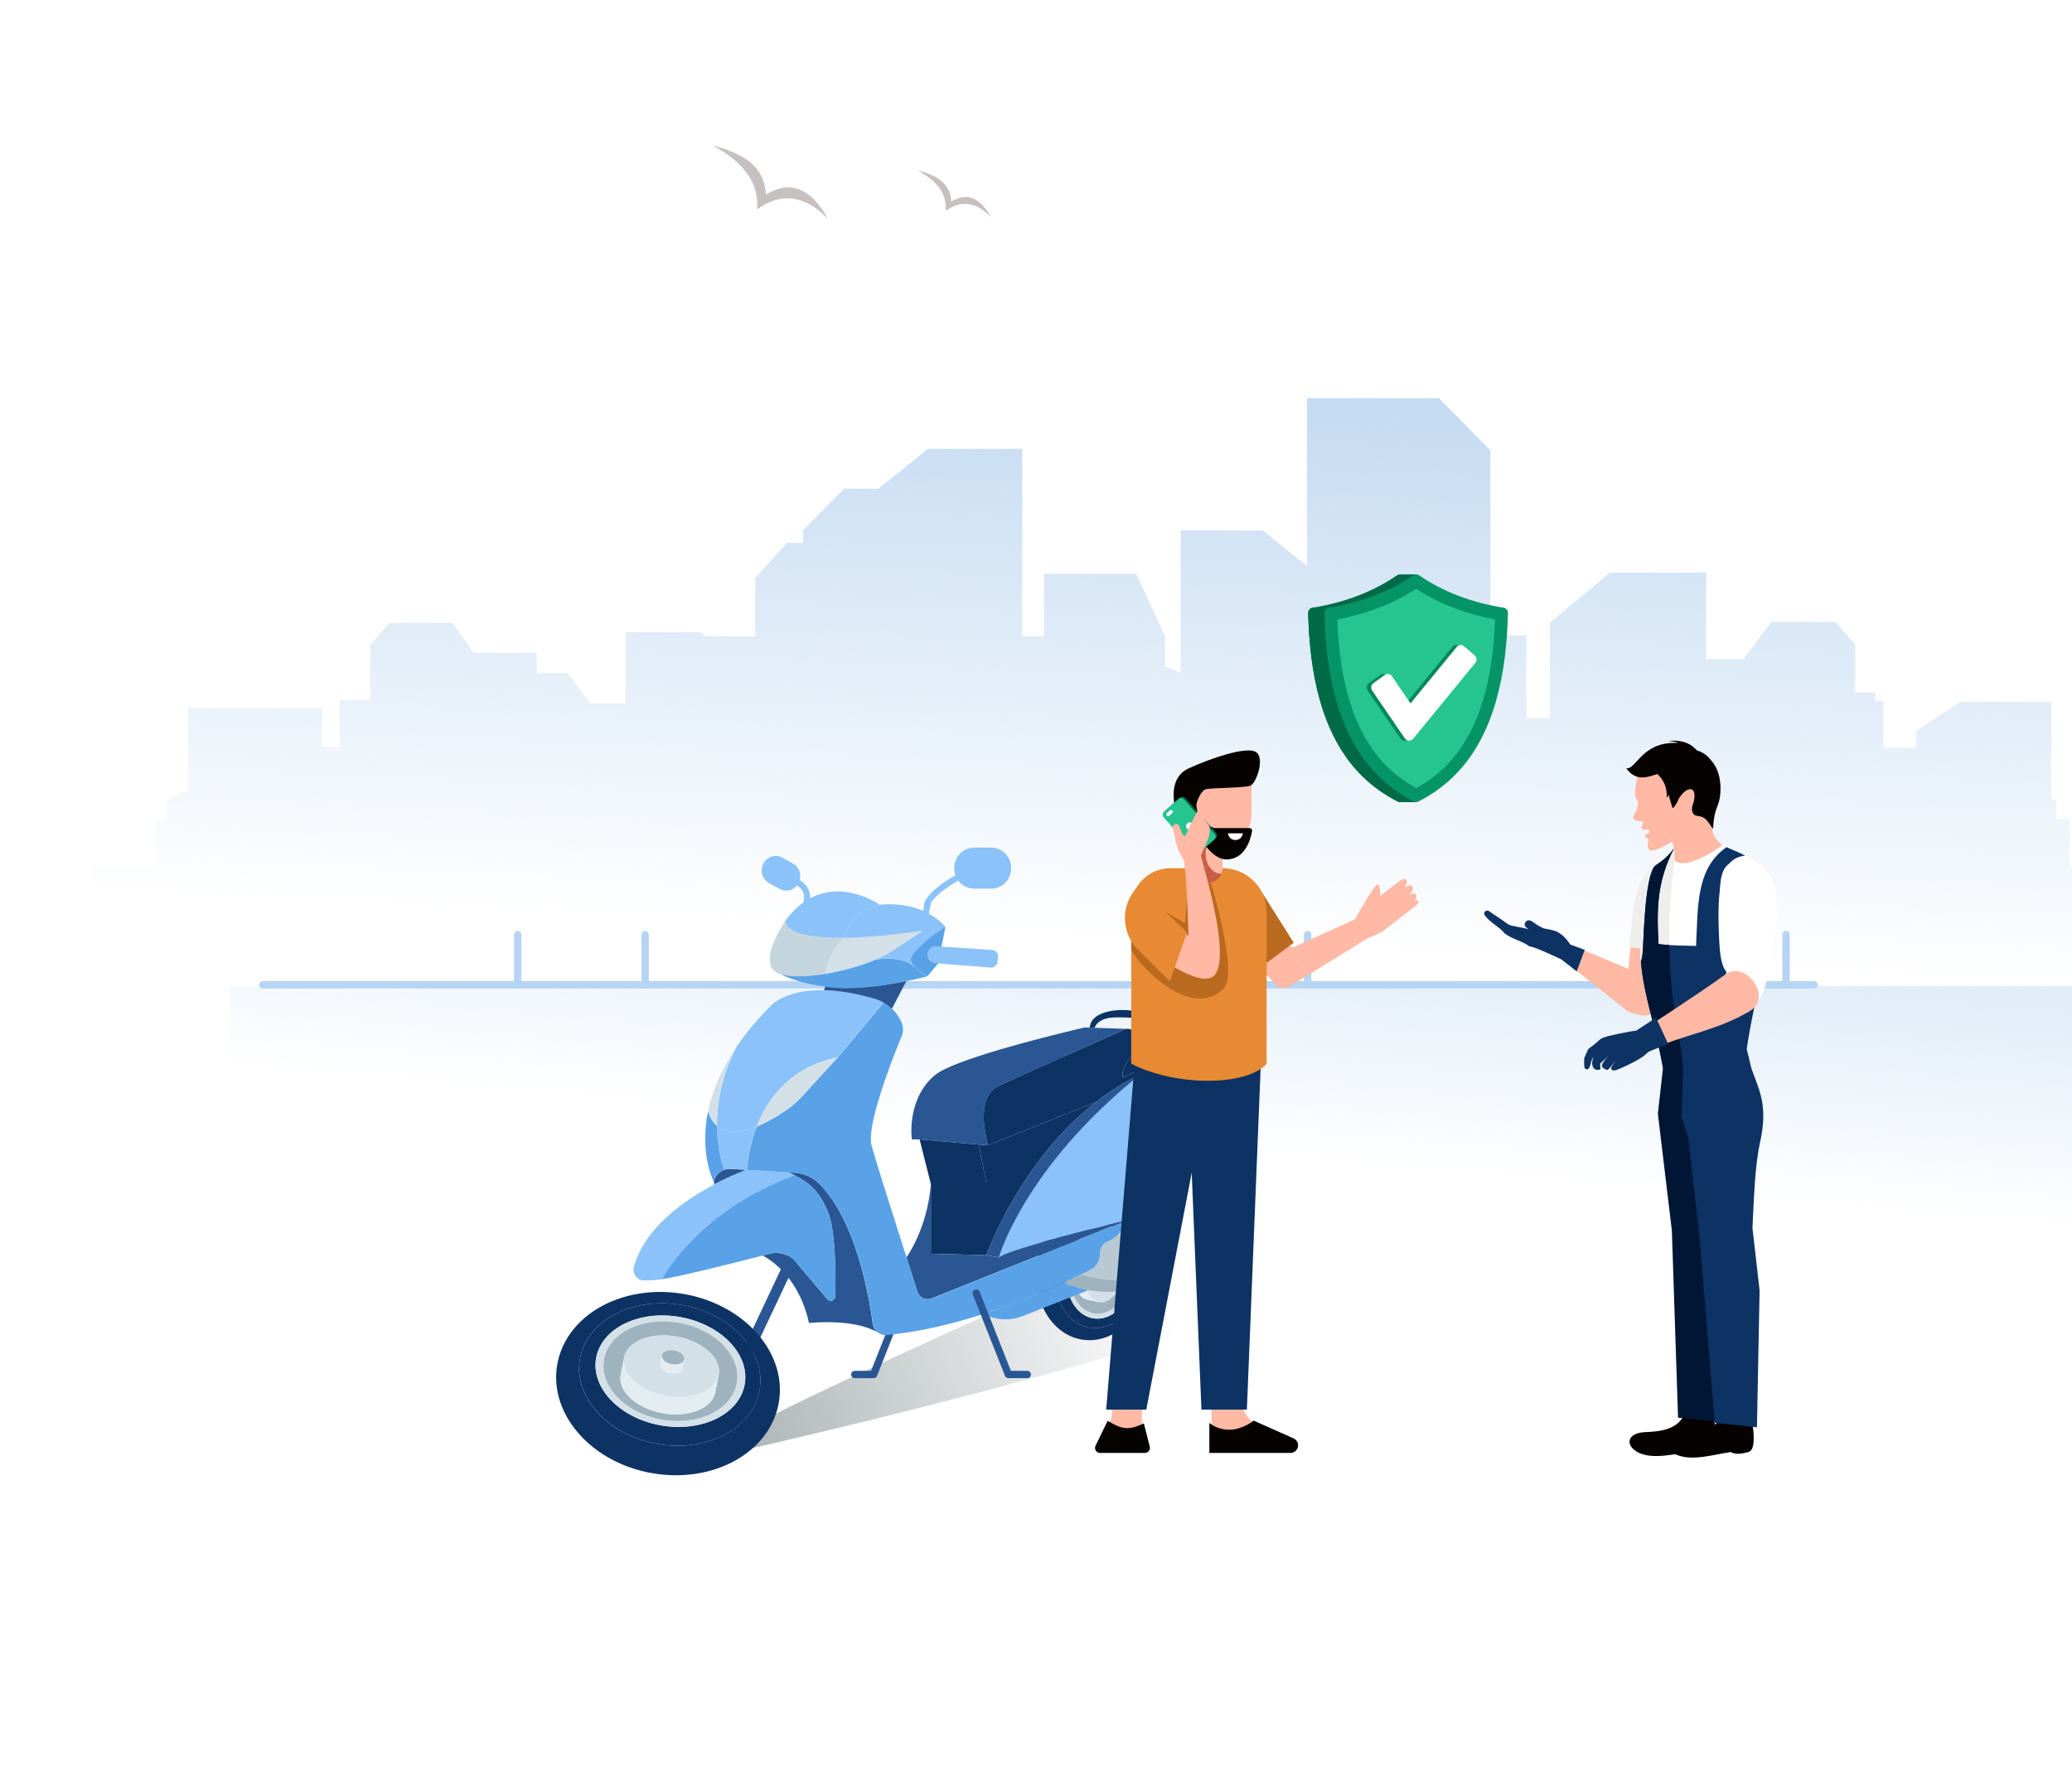 <svg width="563" height="485" viewBox="0 0 563 485" fill="none" xmlns="http://www.w3.org/2000/svg">
<g clip-path="url(#clip0_114_3234)">
<path opacity="0.4" d="M139 66.5H51.088C51.681 65.145 55.045 57.853 63.94 54.557C74.894 50.499 84.623 56.059 85.547 56.606C87.708 49.425 94.244 44.146 101.935 43.296C110.852 42.312 119.702 47.454 122.796 55.751C123.704 55.64 129.723 55.009 134.529 58.993C137.92 61.804 138.769 65.307 138.997 66.5H139Z" fill="url(#paint0_linear_114_3234)"/>
<g opacity="0.4">
<path d="M193.638 39.5C201.468 43.856 206.295 49.074 205.732 56.885C212.791 51.748 219.442 53.636 225.031 59.554C220.844 52.127 215.619 48.394 208.08 52.879C207.741 44.848 201.439 41.575 193.642 39.5H193.638Z" fill="#70655C"/>
<path d="M249.285 46.245C254.268 49.015 257.334 52.336 256.98 57.305C261.472 54.037 265.698 55.24 269.254 59.006C266.59 54.281 263.267 51.909 258.469 54.761C258.256 49.652 254.244 47.568 249.285 46.25V46.245Z" fill="#70655C"/>
</g>
<path opacity="0.4" d="M672.088 93.5H467.088C468.47 90.363 476.315 73.481 497.058 65.85C522.601 56.453 545.287 69.326 547.442 70.593C552.48 53.967 567.721 41.745 585.657 39.778C606.449 37.5 627.087 49.404 634.3 68.613C636.42 68.356 650.454 66.895 661.66 76.119C669.569 82.628 671.548 90.737 672.081 93.5H672.088Z" fill="url(#paint1_linear_114_3234)"/>
<path opacity="0.4" d="M392.894 93.5H282.894C283.635 91.874 287.845 83.12 298.975 79.163C312.681 74.29 324.854 80.965 326.01 81.622C328.714 73.001 336.892 66.664 346.516 65.644C357.673 64.463 368.747 70.635 372.617 80.595C373.754 80.463 381.285 79.705 387.298 84.488C391.542 87.863 392.604 92.067 392.89 93.5H392.894Z" fill="url(#paint2_linear_114_3234)"/>
<path d="M579.552 244.599V235.722H562.35V222.595H558.764V217.629L557.368 216.914V190.718H532.735L520.69 198.541V203.221H511.727V190.535H509.504V188.136H504.063V175.24L498.706 168.993H481.323L473.743 179.065H463.585V155.608H437.498L421.136 169.225V195.151H414.72V172.679H404.969V122.386L390.966 108.204H355.147V153.832L343.102 144.154H320.808V182.949L320.446 182.643L316.517 181.066V172.77L308.737 155.936H283.671V172.921H277.758V121.988H252.149L238.708 132.791H229.371L218.224 144.078V147.549H213.856L205.19 157.028V172.932H191.659L190.36 171.85H169.927V191.181H160.389L154.147 182.885H145.927L145.753 177.376H128.738L122.864 169.246H105.805L100.596 175.32V190.282H92.332V202.974H87.492V192.391H51.104V214.503L45.754 217.247L45.288 217.441V217.484V222.848H42.309V235.722H24.804V244.599H2.422V285.137H593V244.599H579.552Z" fill="url(#paint3_linear_114_3234)"/>
<rect opacity="0.4" x="62.422" y="268" width="500.579" height="66" fill="url(#paint4_linear_114_3234)"/>
<path d="M140.672 267.625V254" stroke="#B6D4F3" stroke-width="2" stroke-linecap="round" stroke-linejoin="round"/>
<path d="M175.297 267.625V254" stroke="#B6D4F3" stroke-width="2" stroke-linecap="round" stroke-linejoin="round"/>
<path d="M355.297 267.625V254" stroke="#B6D4F3" stroke-width="2" stroke-linecap="round" stroke-linejoin="round"/>
<path d="M485.297 267.625V254" stroke="#B6D4F3" stroke-width="2" stroke-linecap="round" stroke-linejoin="round"/>
<path d="M71.422 267.625L492.922 267.625" stroke="#B6D4F3" stroke-width="2" stroke-linecap="round" stroke-linejoin="round"/>
<g opacity="0.4" filter="url(#filter0_f_114_3234)">
<path fill-rule="evenodd" clip-rule="evenodd" d="M189.5 396.736C189.698 397.213 301.478 371.824 336.82 356.48C351.656 351.246 368.227 332.903 329.047 352.268C371.612 325.774 381.351 307.701 346.009 323.045C310.662 338.391 192.831 389.626 189.5 396.736Z" fill="url(#paint5_linear_114_3234)"/>
</g>
<path d="M300.574 326.571C292.227 324.941 283.902 331.987 281.98 342.317C280.058 352.648 285.267 362.338 293.603 363.968C301.95 365.599 310.274 358.553 312.196 348.222C314.118 337.892 308.91 328.202 300.562 326.571H300.574ZM310.343 347.861C308.785 356.235 302.268 362 295.797 360.742C289.327 359.484 285.346 351.658 286.904 343.284C288.462 334.91 294.979 329.145 301.45 330.403C307.92 331.673 311.901 339.487 310.343 347.861Z" fill="#0D3264"/>
<path d="M301.449 330.403C294.979 329.145 288.474 334.91 286.904 343.284C285.346 351.658 289.326 359.473 295.797 360.742C302.268 362 308.773 356.247 310.343 347.861C311.901 339.487 307.92 331.673 301.449 330.403ZM308.318 347.465C307.022 354.395 301.893 359.217 296.844 358.227C291.794 357.237 288.758 350.819 290.043 343.89C291.339 336.96 296.468 332.139 301.518 333.128C306.567 334.118 309.615 340.536 308.318 347.465Z" fill="#0D3264"/>
<path d="M301.517 333.128C296.468 332.138 291.328 336.96 290.043 343.89C288.758 350.819 291.794 357.237 296.843 358.226C301.893 359.216 307.033 354.395 308.318 347.465C309.615 340.536 306.567 334.118 301.517 333.128ZM307.34 347.279C306.192 353.475 301.597 357.772 297.094 356.899C292.579 356.014 289.861 350.284 291.021 344.088C292.169 337.892 296.764 333.594 301.267 334.468C305.782 335.353 308.5 341.083 307.34 347.267V347.279Z" fill="#D3E0E7"/>
<path d="M301.268 334.468C296.764 333.583 292.17 337.892 291.021 344.088C289.872 350.272 292.59 356.014 297.094 356.899C301.597 357.784 306.192 353.475 307.34 347.279C308.489 341.095 305.771 335.353 301.268 334.479V334.468ZM305.032 346.825C304.213 351.239 301.302 354.383 298.55 353.848L295.604 353.265C292.841 352.729 291.271 348.711 292.101 344.297C292.92 339.883 295.832 336.739 298.584 337.275L301.529 337.845C304.293 338.381 305.862 342.399 305.032 346.825Z" fill="#9EB3BE"/>
<path d="M301.529 337.845C301.017 337.74 300.494 337.775 299.994 337.915C297.765 338.521 295.718 341.281 295.047 344.868C294.376 348.467 295.297 351.798 297.151 353.195C297.571 353.521 298.049 353.731 298.561 353.836C301.324 354.371 304.224 351.227 305.043 346.813C305.862 342.399 304.293 338.381 301.54 337.833L301.529 337.845ZM302.712 346.37C302.518 347.407 301.836 348.152 301.188 348.024L299.698 347.733C299.573 347.71 299.471 347.663 299.368 347.582C298.936 347.244 298.72 346.464 298.868 345.613C299.027 344.763 299.505 344.123 300.039 343.971C300.164 343.936 300.278 343.936 300.403 343.948L300.892 344.041L301.893 344.239C302.155 344.286 302.371 344.472 302.53 344.751C302.757 345.159 302.837 345.741 302.723 346.359L302.712 346.37Z" fill="#D3E0E7"/>
<path d="M301.529 337.845C301.017 337.74 300.494 337.775 299.994 337.915C297.765 338.52 295.718 341.281 295.047 344.868C294.376 348.466 295.297 351.797 297.151 353.195C297.571 353.521 298.049 353.731 298.561 353.835L295.615 353.253C292.852 352.717 291.283 348.699 292.113 344.285C292.932 339.871 295.843 336.727 298.595 337.263L301.54 337.833L301.529 337.845Z" fill="#E2ECF1"/>
<path d="M302.701 346.37C302.507 347.407 301.825 348.152 301.177 348.024C301.052 348.001 300.949 347.954 300.847 347.873C300.711 347.768 300.597 347.628 300.517 347.453C300.324 347.081 300.256 346.557 300.335 345.998C300.335 345.963 300.335 345.939 300.347 345.904C300.46 345.31 300.722 344.821 301.052 344.53C301.2 344.402 301.347 344.309 301.507 344.262C301.632 344.227 301.746 344.227 301.871 344.239C302.132 344.285 302.348 344.472 302.507 344.751C302.735 345.159 302.815 345.741 302.701 346.359V346.37Z" fill="#9EB3BE"/>
<path d="M301.87 344.251C301.745 344.227 301.631 344.239 301.506 344.274C301.346 344.321 301.187 344.402 301.051 344.542C300.721 344.833 300.459 345.322 300.346 345.916C300.346 345.951 300.334 345.974 300.334 346.009C300.243 346.568 300.323 347.093 300.516 347.465C300.607 347.64 300.721 347.78 300.846 347.884C300.948 347.954 301.051 348.013 301.176 348.036L299.686 347.745C299.561 347.721 299.459 347.675 299.356 347.593C298.924 347.256 298.708 346.475 298.856 345.625C299.015 344.775 299.493 344.134 300.027 343.983C300.152 343.948 300.266 343.948 300.391 343.96L300.88 344.053L301.881 344.251H301.87Z" fill="#E2ECF1"/>
<path d="M238.594 362.14C232.885 358.786 223.56 359.182 219.807 359.519C218.09 351.425 213.563 344.682 207.24 341.188C207.911 341.013 208.548 340.85 209.128 340.699C210.766 340.279 212.46 340.466 213.927 341.176C214.803 341.584 215.588 342.201 216.247 342.958C216.259 342.97 216.27 342.981 216.281 342.993L224.799 353.067C225.538 353.941 226.926 353.417 226.96 352.275C227.096 346.44 227.074 334.27 224.902 329.169C222.604 323.788 220.046 321.529 215.838 319.351C215.349 319.094 214.826 318.838 214.28 318.582L215.906 318.687C216.35 318.71 216.793 318.768 217.225 318.85C219.295 319.246 221.206 320.247 222.707 321.773C232.521 331.777 236.069 351.74 237.127 359.659C237.263 360.684 237.809 361.557 238.583 362.117L238.594 362.14Z" fill="#2A5793"/>
<path d="M202.884 317.907C202.884 317.907 199.086 319.235 194.128 321.843L193.957 321.121C194.298 319.596 195.379 318.419 196.732 317.919C197.289 317.709 197.881 317.616 198.506 317.651L202.884 317.919V317.907Z" fill="#2A5793"/>
<path d="M211.812 241.552L208.981 239.98C207.116 238.955 206.433 236.568 207.434 234.669C208.435 232.759 210.766 232.06 212.62 233.085L215.452 234.658C217.317 235.682 217.999 238.07 216.998 239.968C215.997 241.878 213.666 242.577 211.812 241.552Z" fill="#8AC2F9"/>
<path d="M217.01 239.968C217.01 239.968 220.967 241.902 218.511 246.968" stroke="#8AC2F9" stroke-width="1.63" stroke-linecap="round" stroke-linejoin="round"/>
<path d="M322.09 305.759C321.351 311.128 318.326 323.171 305.93 331.696C305.93 331.696 274.235 339.22 271.415 341.724C271.415 341.724 278.273 317.406 309.729 292.086C309.729 292.086 316.632 295.371 320.362 299.75C321.772 301.404 322.397 303.593 322.09 305.759Z" fill="#8AC2F9"/>
<path d="M309.728 292.086C278.272 317.406 271.414 341.724 271.414 341.724L267.991 341.095C267.991 341.095 277.146 315.438 297.855 299.4C301.46 296.605 305.406 294.113 309.728 292.086Z" fill="#2A5793"/>
<path d="M215.838 319.374C194.481 327.282 184.189 340.664 180.8 345.963C180.345 346.674 180.015 347.233 179.799 347.629C179.583 347.652 179.378 347.687 179.174 347.71C177.274 347.955 175.853 348.001 174.773 347.943C172.987 347.85 171.759 346.056 172.237 344.309C175.136 333.606 186.145 326.059 194.128 321.855C199.087 319.246 202.885 317.918 202.885 317.918L214.28 318.617C214.826 318.873 215.338 319.13 215.838 319.386V319.374Z" fill="#8AC2F9"/>
<path d="M226.972 352.287C226.949 353.44 225.55 353.952 224.811 353.079L216.293 343.005C216.293 343.005 216.27 342.981 216.259 342.97C215.611 342.201 214.815 341.595 213.939 341.188C212.461 340.477 210.778 340.279 209.14 340.71C208.56 340.862 207.923 341.025 207.252 341.199C198.95 343.331 184.632 346.93 179.879 347.628C179.856 347.628 179.833 347.628 179.811 347.628C180.027 347.244 180.356 346.673 180.811 345.963C184.2 340.664 194.492 327.282 215.85 319.374C220.057 321.54 222.616 323.811 224.913 329.192C227.086 334.293 227.108 346.464 226.972 352.299V352.287Z" fill="#5AA2E8"/>
<path d="M267.992 321.436V341.095L252.935 340.722V321.785L249.876 309.638L265.934 311.035L267.992 321.436Z" fill="#0D3264"/>
<path d="M297.855 299.4C277.135 315.437 267.991 341.095 267.991 341.095V321.435L265.944 311.035L268.48 311.256H268.503L297.867 299.389L297.855 299.4Z" fill="#0D3264"/>
<path d="M311.31 282.921C311.31 283.003 311.299 283.061 311.287 283.131" stroke="#F9ED32" stroke-width="0.548" stroke-miterlimit="10"/>
<path d="M314.948 284.132C314.914 285.739 314.198 287.242 312.992 288.266C311.912 289.198 310.695 289.99 309.558 290.642C307.181 292.005 305.089 292.75 305.089 292.75C304.645 290.537 306.419 287.894 309.001 285.203C309.615 284.563 310.274 283.922 310.957 283.282C311.082 283.165 311.207 283.037 311.309 282.909C314.039 279.846 311.059 276.096 310.65 275.618C310.627 275.595 310.616 275.583 310.616 275.572C314.403 277.633 315.017 281.558 314.96 284.109L314.948 284.132Z" fill="#0D3264"/>
<path d="M311.31 282.921C311.389 281.768 310.843 279.753 310.388 278.472C310.025 277.435 309.092 276.725 308.023 276.643C305.885 276.469 302.303 276.294 300.54 276.795C298.527 277.365 297.731 278.472 297.424 279.299L296.81 279.275L296.059 279.252H296.048L296.218 278.612C296.241 278.53 296.264 278.437 296.287 278.355C296.287 278.355 296.287 278.344 296.287 278.332C297.742 273.743 307.875 273.813 310.65 275.63C311.059 276.108 314.039 279.846 311.31 282.921Z" fill="#0D3264"/>
<path d="M306.214 279.59C306.01 279.613 305.805 279.671 305.6 279.764C305.43 279.834 305.259 279.916 305.077 279.997C304.963 280.044 304.85 280.102 304.724 280.149C304.554 280.218 304.395 280.3 304.213 280.382C303.474 280.708 302.666 281.069 301.779 281.465C301.62 281.535 301.449 281.604 301.279 281.686C300.937 281.837 300.596 281.989 300.232 282.152C299.88 282.303 299.516 282.466 299.141 282.641C298.208 283.049 297.241 283.491 296.241 283.934C295.843 284.108 295.433 284.295 295.024 284.481C294.546 284.691 294.069 284.912 293.591 285.122C293.443 285.18 293.307 285.25 293.159 285.32C292.738 285.506 292.317 285.692 291.885 285.89C291.521 286.053 291.169 286.205 290.805 286.379C289.451 286.985 288.087 287.591 286.745 288.196C286.324 288.383 285.903 288.569 285.494 288.755C281.911 290.363 278.5 291.888 275.77 293.123C275.6 293.204 275.418 293.286 275.247 293.356C275.247 293.356 275.247 293.356 275.236 293.356C274.929 293.495 274.622 293.635 274.337 293.763C273.996 293.915 273.666 294.066 273.359 294.206C273.143 294.299 272.939 294.392 272.734 294.485C272.62 294.544 272.495 294.59 272.381 294.648C272.12 294.765 271.881 294.881 271.665 294.975C271.585 295.009 271.517 295.044 271.437 295.079C265.24 297.933 267.616 308.147 268.515 311.256H268.492L265.956 311.047L258.223 310.371L249.887 309.637H247.783C247.578 308.578 246.907 300.576 251.718 294.532C252.366 293.705 253.128 292.925 254.004 292.203C254.049 292.168 254.083 292.133 254.129 292.098C259.189 287.963 283.742 281.837 291.976 279.869C293.67 279.461 294.671 279.229 294.671 279.229L296.036 279.263H296.047L296.798 279.287L297.412 279.31L306.214 279.601V279.59Z" fill="#2A5793"/>
<path d="M305.931 331.696L253.117 352.858C251.559 353.487 249.797 352.648 249.274 351.006C248.557 348.782 247.499 345.486 246.294 341.724C246.294 341.724 251.98 333.898 252.935 321.797V340.722L267.992 341.095L271.416 341.724C274.225 339.22 305.931 331.696 305.931 331.696Z" fill="#2A5793"/>
<path d="M311.992 341.095C311.992 341.095 311.969 343.215 311.026 345.497C306.966 350.54 293.717 346.336 293.717 346.336C294.718 345.847 295.593 345.416 296.321 345.043C297.868 344.263 298.846 342.644 298.846 340.874V340.617C298.846 339.86 299.073 339.138 299.483 338.544C299.892 337.95 300.472 337.473 301.166 337.217C302.894 336.576 304.304 335.248 305.089 333.548L305.942 331.696C312.436 335.155 312.004 341.095 312.004 341.095H311.992Z" fill="#B8C9D3"/>
<path d="M295.786 350.575L278.033 357.598C274.519 358.996 270.585 358.809 267.207 357.086H267.173C275.611 354.349 283.219 351.181 288.86 348.619C288.86 348.619 291.828 349.853 295.786 350.575Z" fill="#5AA2E8"/>
<path d="M246.125 351.402L237.375 373.527H232.25" stroke="#2A5793" stroke-width="2" stroke-linecap="round" stroke-linejoin="round"/>
<path d="M305.93 331.696L305.623 332.36L305.077 333.548C305.032 333.652 304.975 333.757 304.918 333.862C304.884 333.932 304.85 333.99 304.816 334.06C304.816 334.06 304.816 334.072 304.816 334.083C304.816 334.083 304.816 334.107 304.805 334.118C304.77 334.177 304.725 334.235 304.691 334.293C304.645 334.375 304.6 334.444 304.543 334.526C304.304 334.887 304.031 335.225 303.724 335.539C303.633 335.632 303.542 335.725 303.451 335.807C303.36 335.889 303.258 335.982 303.167 336.063C303.076 336.145 302.974 336.215 302.883 336.296C302.723 336.413 302.553 336.529 302.382 336.634C302.303 336.681 302.223 336.727 302.143 336.774C302.121 336.797 302.087 336.809 302.064 336.82C301.984 336.867 301.893 336.902 301.814 336.948C301.609 337.053 301.393 337.146 301.177 337.228C301.109 337.251 301.04 337.286 300.972 337.321C300.927 337.344 300.881 337.356 300.836 337.379C300.79 337.403 300.756 337.414 300.71 337.438C300.688 337.449 300.654 337.461 300.631 337.484C300.574 337.519 300.506 337.566 300.449 337.601C300.426 337.601 300.415 337.624 300.392 337.636C300.267 337.717 300.153 337.81 300.04 337.915C300.017 337.938 299.983 337.962 299.96 337.985C299.914 338.032 299.88 338.066 299.835 338.113C299.812 338.148 299.778 338.183 299.744 338.218C299.744 338.218 299.744 338.218 299.744 338.229C299.721 338.253 299.698 338.276 299.676 338.311C299.653 338.346 299.63 338.369 299.607 338.393C299.562 338.451 299.528 338.509 299.482 338.556C299.073 339.15 298.845 339.872 298.845 340.629V340.885C298.845 342.655 297.867 344.274 296.321 345.054C296.218 345.113 296.105 345.159 296.002 345.217C295.889 345.276 295.775 345.334 295.661 345.392C295.434 345.509 295.184 345.625 294.922 345.753C294.876 345.776 294.842 345.8 294.797 345.811C294.683 345.87 294.569 345.928 294.456 345.986C294.228 346.102 293.978 346.219 293.728 346.335C293.387 346.498 293.023 346.673 292.647 346.86C292.409 346.976 292.17 347.092 291.908 347.209C291.567 347.372 291.215 347.535 290.851 347.71C290.828 347.71 290.817 347.721 290.794 347.733C290.475 347.884 290.146 348.036 289.804 348.199C289.497 348.339 289.19 348.478 288.872 348.63C288.644 348.735 288.417 348.839 288.189 348.933C287.962 349.037 287.735 349.142 287.496 349.247C287.257 349.352 287.018 349.457 286.779 349.562C285.87 349.957 284.937 350.365 283.948 350.784C283.754 350.866 283.55 350.959 283.356 351.041C282.958 351.215 282.56 351.378 282.151 351.541C281.866 351.658 281.594 351.774 281.309 351.891C281.241 351.914 281.173 351.949 281.104 351.972C280.445 352.24 279.774 352.52 279.092 352.788C278.58 352.997 278.057 353.195 277.522 353.405C277.17 353.545 276.806 353.684 276.442 353.824C275.68 354.115 274.895 354.406 274.099 354.698C273.781 354.814 273.462 354.931 273.144 355.047C272.712 355.198 272.28 355.361 271.847 355.513C271.347 355.688 270.835 355.874 270.323 356.049C269.3 356.398 268.254 356.747 267.196 357.085C258.906 359.752 249.808 361.988 240.971 362.804C240.289 362.862 239.641 362.722 239.072 362.431C238.913 362.349 238.765 362.256 238.629 362.163C237.855 361.604 237.309 360.73 237.173 359.706C236.115 351.786 232.567 331.824 222.753 321.82C221.252 320.294 219.33 319.281 217.271 318.896C216.839 318.815 216.396 318.757 215.952 318.733L214.326 318.628L202.931 317.93C202.931 317.93 203.135 312.491 205.637 306.155C207.855 305.247 210.459 303.849 213.484 301.788C215.11 300.681 216.612 299.389 217.942 297.933L227.654 287.346L240.062 272.462C240.903 272.928 241.688 273.51 242.393 274.174C242.689 274.442 242.961 274.745 243.223 275.047C243.416 275.28 243.61 275.513 243.792 275.758C244.952 277.342 245.782 279.275 245.156 281.208C245.156 281.208 244.247 283.351 243.018 286.531C240.175 293.903 235.626 306.819 236.82 311.291C237.753 314.739 241.597 326.897 244.94 337.379C245.418 338.882 245.884 340.349 246.339 341.747C247.545 345.509 248.602 348.804 249.319 351.029C249.842 352.659 251.605 353.498 253.163 352.881L263.682 348.665L273.235 344.833L274.554 344.309L274.895 344.169L278.671 342.655L282.253 341.223L288.371 338.765L293.25 336.809L294.649 336.25L296.207 335.632H296.218L299.062 334.491L302.041 333.291L305.168 332.045L305.942 331.731L305.93 331.696Z" fill="#5AA2E8"/>
<path d="M265.25 351.402L274 373.527H279.125" stroke="#2A5793" stroke-width="2" stroke-linecap="round" stroke-linejoin="round"/>
<path d="M205.581 306.132C203.079 312.468 202.874 317.907 202.874 317.907L198.496 317.639C197.87 317.604 197.279 317.697 196.721 317.907C196.642 317.709 194.879 313.039 194.822 305.958C196.687 307.506 199.951 308.427 205.581 306.144V306.132Z" fill="#8AC2F9"/>
<path d="M196.733 317.895C195.38 318.396 194.311 319.584 193.958 321.098V321.156C193.958 321.156 189.955 313.656 192.423 301.893C192.423 301.893 192.832 304.28 194.834 305.934C194.891 313.027 196.653 317.685 196.733 317.883V317.895Z" fill="#5AA2E8"/>
<path d="M227.597 287.323L217.885 297.91C216.554 299.366 215.053 300.658 213.427 301.765C210.402 303.826 207.809 305.224 205.58 306.132C208.537 298.62 214.712 289.839 227.597 287.323Z" fill="#D3E0E7"/>
<path d="M240.005 272.439L227.598 287.323C214.724 289.839 208.537 298.62 205.581 306.132C199.951 308.415 196.687 307.506 194.822 305.946C194.765 300.064 195.903 292.494 200.167 284.423C200.167 284.423 200.167 284.411 200.179 284.4C202.544 280.929 205.524 277.284 209.231 273.545C209.231 273.545 212.973 268.863 223.879 269.096C227.507 269.178 231.93 269.795 237.264 271.309C238.219 271.577 239.129 271.961 239.993 272.439H240.005Z" fill="#8AC2F9"/>
<path d="M200.167 284.423C195.902 292.494 194.765 300.052 194.822 305.946C192.821 304.28 192.411 301.904 192.411 301.904C193.492 296.791 195.789 290.875 200.167 284.435V284.423Z" fill="#D3E0E7"/>
<path d="M311.025 345.498C310.946 345.696 310.855 345.905 310.752 346.103C310.718 346.185 310.673 346.266 310.627 346.348C310.57 346.453 310.513 346.569 310.445 346.674C310.422 346.72 310.388 346.779 310.366 346.825C310.297 346.942 310.229 347.058 310.161 347.163C309.877 347.582 309.569 348.002 309.194 348.386C309.08 348.502 308.978 348.607 308.853 348.712C308.068 349.446 307.09 350.075 305.862 350.482C305.692 350.54 305.51 350.599 305.328 350.634C305.271 350.645 305.225 350.669 305.168 350.669C304.975 350.715 304.782 350.762 304.577 350.797C301.609 351.321 298.47 351.065 295.786 350.575C291.829 349.853 288.86 348.619 288.86 348.619C290.703 347.78 292.329 347.012 293.705 346.336C293.705 346.336 306.965 350.54 311.014 345.498H311.025Z" fill="#9EB3BE"/>
<path d="M309.728 292.087C305.407 294.113 301.461 296.605 297.856 299.401L268.492 311.257C267.605 308.135 265.228 297.933 271.415 295.08C277.431 292.308 298.254 283.026 305.589 279.765C305.794 279.672 305.998 279.625 306.203 279.59C306.408 279.567 306.612 279.567 306.817 279.613C307.693 279.765 308.432 280.475 308.58 281.465L308.989 285.215C306.419 287.906 304.645 290.538 305.077 292.762C305.077 292.762 307.17 292.017 309.547 290.654L309.717 292.098L309.728 292.087Z" fill="#0D3264"/>
<path d="M229.269 254.864C227.222 257.101 224.845 260.501 224.311 264.636C219.409 265.463 214.735 265.626 211.904 264.636H211.892C211.756 264.589 211.631 264.543 211.506 264.496C205.274 261.922 213.314 250.404 213.314 250.404C214.133 254.038 221.388 254.981 229.281 254.876L229.269 254.864Z" fill="#C5D5DD"/>
<path d="M250.66 252.908C250.66 252.908 243.291 258.068 240.004 259.791C239.413 260.106 238.753 260.408 238.059 260.711H238.048C234.295 262.342 229.189 263.809 224.299 264.624C224.833 260.49 227.222 257.089 229.257 254.853C239.424 254.725 250.66 252.896 250.66 252.896V252.908Z" fill="#D3E0E7"/>
<path d="M239.038 245.862C230.93 247.958 229.27 254.864 229.27 254.864C221.377 254.958 214.133 254.026 213.303 250.392C215.191 247.737 217.215 245.873 219.262 244.604C226.404 240.19 233.875 243.043 237.219 244.79C238.367 245.384 239.027 245.85 239.027 245.85L239.038 245.862Z" fill="#8AC2F9"/>
<path d="M251.969 265.323C251.969 265.323 249.683 265.94 246.282 266.627C241.244 267.652 233.75 268.84 227.609 268.433C226.426 268.351 225.312 268.246 224.254 268.107C216.441 267.117 212.199 264.799 211.915 264.648C214.758 265.637 219.421 265.463 224.322 264.648C229.212 263.832 234.319 262.365 238.072 260.734C238.072 260.734 238.072 260.734 238.083 260.734C238.447 260.676 245.088 259.535 248.534 262.796C248.534 262.796 248.534 262.796 248.546 262.807C248.637 262.889 248.716 262.982 248.807 263.075C250.138 264.368 251.98 265.335 251.98 265.335L251.969 265.323Z" fill="#5AA2E8"/>
<path d="M247.613 260.047C247.203 260.955 247.715 261.934 248.511 262.784C245.077 259.523 238.424 260.652 238.06 260.722C238.754 260.419 239.413 260.105 240.005 259.802C243.291 258.09 250.661 252.919 250.661 252.919C250.661 252.919 239.425 254.748 229.258 254.876C229.258 254.876 230.907 247.969 239.027 245.873C243.86 245.384 247.636 246.199 250.456 247.375C250.592 247.434 250.74 247.492 250.865 247.55C254.971 249.367 256.881 251.918 256.881 251.918C255.824 252.081 248.693 257.624 247.601 260.058L247.613 260.047Z" fill="#8AC2F9"/>
<path d="M211.892 264.647H211.881" stroke="#ED1C24" stroke-width="0.548" stroke-miterlimit="10"/>
<path d="M256.892 251.906L255.835 257.252L254.936 261.817L254.129 262.772L251.968 265.323C251.968 265.323 250.126 264.356 248.795 263.064C248.716 262.97 248.625 262.889 248.534 262.796C248.534 262.796 248.534 262.796 248.522 262.784C247.726 261.934 247.215 260.956 247.624 260.047C248.704 257.613 255.835 252.069 256.904 251.906H256.892Z" fill="#5AA2E8"/>
<path d="M271.188 260.14L271.029 261.398C270.915 262.33 270.107 263.006 269.198 262.936L254.937 261.818L254.061 261.748C252.867 261.655 251.991 260.641 251.991 259.465C251.991 259.325 251.991 259.185 252.025 259.034C252.23 257.881 253.242 257.077 254.379 257.159L255.835 257.252L269.596 258.161C270.585 258.219 271.313 259.127 271.188 260.14Z" fill="#8AC2F9"/>
<path d="M246.271 266.627L242.336 274.151C241.631 273.487 240.846 272.905 240.004 272.439C239.151 271.95 238.23 271.577 237.275 271.309C231.93 269.795 227.517 269.178 223.89 269.096L224.231 268.118C225.288 268.258 226.403 268.363 227.586 268.444C233.727 268.852 241.221 267.664 246.259 266.639L246.271 266.627Z" fill="#2A5793"/>
<path d="M215.839 319.374C212.95 320.446 210.266 321.61 207.776 322.845C203.545 321.471 198.018 321.575 193.901 321.96C193.981 321.913 194.049 321.878 194.129 321.843C199.087 319.234 202.886 317.907 202.886 317.907L214.281 318.606C214.827 318.862 215.338 319.118 215.839 319.374Z" fill="#8AC2F9"/>
<path d="M274.759 235.916C274.759 237.453 274.145 238.85 273.167 239.864C272.178 240.877 270.824 241.494 269.312 241.494H264.729C262.67 241.494 260.873 240.33 259.952 238.594C259.52 237.802 259.281 236.882 259.281 235.916C259.281 234.367 259.895 232.981 260.873 231.967C261.863 230.954 263.216 230.337 264.729 230.337H269.312C272.325 230.337 274.759 232.841 274.759 235.916Z" fill="#8AC2F9"/>
<path d="M251.881 246.071C252.051 245.431 252.245 244.883 252.449 244.592C254.656 241.483 259.94 238.594 259.94 238.594" stroke="#8AC2F9" stroke-width="1.63" stroke-linecap="round" stroke-linejoin="round"/>
<path d="M251.062 250.893C251.062 250.893 251.747 246.974 252.089 245.262" stroke="#8AC2F9" stroke-width="1.63" stroke-linecap="round" stroke-linejoin="round"/>
<path d="M216.259 342.97L204.375 368.197C204.125 367.754 203.784 367.463 203.352 367.381L201.748 367.067L213.939 341.188C214.815 341.596 215.6 342.213 216.259 342.97Z" fill="#2A5793"/>
<path d="M172.01 351.851C163.916 353.568 157.172 358.095 153.679 364.418C152.654 366.271 151.908 368.273 151.489 370.411C150.033 377.814 152.852 385.218 158.454 390.87C159.013 391.427 159.595 391.973 160.201 392.496C164.568 396.26 170.263 399.058 176.773 400.263C193.358 403.357 208.918 394.998 211.538 381.59C214.159 368.193 202.838 354.819 186.265 351.726C181.316 350.805 176.471 350.907 172.022 351.851L172.01 351.851ZM185.66 354.717C199.111 357.219 208.37 367.681 206.332 378.064C204.306 388.459 191.751 394.839 178.299 392.337C164.847 389.835 155.589 379.372 157.627 368.989C159.665 358.606 172.208 352.215 185.66 354.717Z" fill="#0D3264"/>
<path d="M157.639 368.989C155.612 379.372 164.871 389.823 178.311 392.336C191.763 394.838 204.318 388.458 206.344 378.064C208.371 367.681 199.123 357.218 185.672 354.716C172.22 352.215 159.677 358.606 157.639 368.989ZM185.031 357.958C196.165 360.027 203.898 368.284 202.314 376.381C200.731 384.478 190.423 389.368 179.301 387.298C168.167 385.229 160.434 376.972 162.018 368.875C163.602 360.778 173.909 355.888 185.031 357.958Z" fill="#0D3264"/>
<path d="M162.017 368.875C160.433 376.984 168.167 385.229 179.301 387.298C190.423 389.368 200.73 384.489 202.314 376.381C203.898 368.284 196.165 360.027 185.031 357.958C173.908 355.888 163.601 360.767 162.017 368.875ZM184.728 359.527C194.674 361.381 201.58 368.75 200.171 375.983C198.75 383.227 189.55 387.583 179.615 385.74C169.669 383.887 162.763 376.517 164.184 369.285C165.593 362.04 174.805 357.685 184.74 359.527L184.728 359.527Z" fill="#D3E0E7"/>
<path d="M164.172 369.285C162.751 376.518 169.669 383.887 179.604 385.741C189.538 387.595 198.751 383.228 200.16 375.983C201.569 368.751 194.663 361.381 184.717 359.528C174.782 357.674 165.57 362.041 164.161 369.285L164.172 369.285ZM184.006 363.246C191.099 364.566 196.142 369.228 195.28 373.663L194.348 378.383C193.486 382.818 187.034 385.332 179.942 384.012C172.849 382.693 167.806 378.03 168.668 373.595L169.588 368.876C170.461 364.44 176.902 361.927 184.006 363.246Z" fill="#9EB3BE"/>
<path d="M169.588 368.875C169.424 369.705 169.471 370.524 169.692 371.354C170.671 374.925 175.085 378.223 180.861 379.292C186.638 380.361 191.984 378.894 194.243 375.914C194.756 375.232 195.117 374.481 195.268 373.663C196.13 369.227 191.087 364.565 183.994 363.245C176.901 361.926 170.449 364.44 169.576 368.875L169.588 368.875ZM183.272 366.987C184.938 367.294 186.137 368.397 185.927 369.443L185.462 371.832C185.427 372.025 185.345 372.196 185.217 372.366C184.681 373.071 183.423 373.412 182.061 373.162C180.698 372.912 179.662 372.139 179.429 371.286C179.371 371.092 179.371 370.899 179.405 370.706L179.557 369.91L179.871 368.306C179.953 367.885 180.256 367.533 180.687 367.283C181.327 366.919 182.271 366.794 183.272 366.976L183.272 366.987Z" fill="#D3E0E7"/>
<path d="M169.588 368.875C169.425 369.705 169.472 370.524 169.693 371.354C170.671 374.925 175.085 378.223 180.862 379.292C186.639 380.361 191.984 378.894 194.244 375.915C194.756 375.232 195.117 374.482 195.269 373.663L194.337 378.382C193.475 382.818 187.023 385.331 179.93 384.012C172.838 382.693 167.795 378.03 168.656 373.595L169.577 368.875L169.588 368.875Z" fill="#E2ECF1"/>
<path d="M183.272 366.987C184.937 367.294 186.137 368.397 185.927 369.444C185.892 369.637 185.811 369.819 185.683 369.978C185.519 370.194 185.287 370.376 185.007 370.513C184.401 370.82 183.563 370.945 182.666 370.797C182.619 370.797 182.573 370.786 182.526 370.774C181.583 370.604 180.791 370.171 180.313 369.637C180.104 369.409 179.964 369.148 179.894 368.898C179.836 368.704 179.836 368.511 179.859 368.318C179.941 367.897 180.244 367.544 180.675 367.294C181.315 366.93 182.258 366.805 183.26 366.987L183.272 366.987Z" fill="#9EB3BE"/>
<path d="M179.86 368.307C179.825 368.5 179.837 368.694 179.895 368.887C179.965 369.137 180.104 369.399 180.314 369.626C180.78 370.161 181.572 370.582 182.527 370.764C182.574 370.764 182.62 370.786 182.667 370.786C183.563 370.923 184.402 370.809 185.008 370.502C185.287 370.365 185.52 370.184 185.683 369.967C185.8 369.808 185.893 369.626 185.928 369.433L185.462 371.821C185.427 372.014 185.345 372.185 185.217 372.356C184.682 373.061 183.424 373.402 182.061 373.152C180.698 372.902 179.662 372.128 179.429 371.275C179.371 371.082 179.371 370.889 179.406 370.695L179.557 369.899L179.872 368.296L179.86 368.307Z" fill="#E2ECF1"/>
<path fill-rule="evenodd" clip-rule="evenodd" d="M336.312 256.127L346.531 267.523C347.508 268.614 349.127 268.847 350.374 268.077L371.739 254.887C371.739 254.887 374.656 253.847 375.893 252.95C377.13 252.057 384.981 245.886 384.981 245.886C385.804 245.225 385.253 244.06 384.172 244.817C385.7 243.179 384.531 242.227 382.987 243.169C385.026 240.955 383.375 239.799 381.578 241.269C383.317 238.799 381.446 238.436 380.176 239.469L375.032 243.454C375.032 243.454 375.22 240.751 374.387 240.359C373.552 239.971 368.184 249.797 368.184 249.797L351.963 257.214C351.345 257.499 350.61 257.331 350.173 256.807L342.04 247.035L336.312 256.127Z" fill="#FFB9A4"/>
<path fill-rule="evenodd" clip-rule="evenodd" d="M337.353 374.888H329.181V391.782C329.181 393.285 330.398 394.505 331.904 394.505H348.927C350.012 394.505 350.892 393.625 350.892 392.54C350.892 391.75 350.42 391.038 349.691 390.73L342.355 387.641C339.324 386.366 337.353 383.397 337.353 380.107V374.888Z" fill="#FFB9A4"/>
<path fill-rule="evenodd" clip-rule="evenodd" d="M352.711 392.773C352.711 391.954 352.228 391.216 351.484 390.882L340.654 386.058C340.654 386.058 337.597 388.528 334.068 388.528C330.539 388.528 328.597 386.667 328.597 386.667V394.842H350.642C351.785 394.842 352.711 393.916 352.711 392.773Z" fill="#050200"/>
<path fill-rule="evenodd" clip-rule="evenodd" d="M311.47 374.888H303.295L301.932 385.65L298.833 390.918C298.71 391.125 298.646 391.365 298.646 391.608V393.142C298.646 393.897 299.254 394.505 300.009 394.505H308.663C310.165 394.505 311.386 393.285 311.386 391.782V391.54C311.386 391.339 311.363 391.138 311.321 390.941L310.421 386.939C310.214 386.01 310.168 385.054 310.288 384.112L311.47 374.888Z" fill="#FFB9A4"/>
<path fill-rule="evenodd" clip-rule="evenodd" d="M310.81 386.816C306.329 388.93 304.658 388.234 300.964 386.12L297.681 392.883C297.241 393.79 297.901 394.842 298.908 394.842H311.085C311.972 394.842 312.623 394.007 312.406 393.145L310.81 386.816Z" fill="#050200"/>
<path fill-rule="evenodd" clip-rule="evenodd" d="M342.8 283.618H322.367L326.453 383.063H338.802L342.8 283.618Z" fill="#0D3264"/>
<path fill-rule="evenodd" clip-rule="evenodd" d="M330.539 283.618H308.743L300.571 383.063H311.469L330.539 283.618Z" fill="#0D3264"/>
<path fill-rule="evenodd" clip-rule="evenodd" d="M332.224 223.625H322.686V245.42H332.224V223.625Z" fill="#FFB9A4"/>
<path fill-rule="evenodd" clip-rule="evenodd" d="M332.583 237.248L328.617 242.014C327.59 239.722 325.032 230.86 325.903 228.568C325.968 228.393 327.351 228.16 328.06 229.445C326.357 233.994 329.543 238.297 332.583 237.248Z" fill="#C95E45"/>
<path fill-rule="evenodd" clip-rule="evenodd" d="M340.074 212.778H322.367L322.636 221.507C322.759 225.57 325.676 229.008 329.665 229.795C335.056 230.857 340.074 226.732 340.074 221.238V212.778Z" fill="#FFB9A4"/>
<path fill-rule="evenodd" clip-rule="evenodd" d="M323.064 219.59H321.684C319.803 219.59 318.278 221.115 318.278 222.996C318.278 224.877 319.803 226.402 321.684 226.402H323.064V219.59Z" fill="#FAAD82"/>
<path fill-rule="evenodd" clip-rule="evenodd" d="M327.455 214.542C326.273 215.057 325.091 217.893 325.091 218.79C325.091 222.313 328.792 225.036 330.275 225.036H339.508C339.952 225.036 340.295 225.415 340.217 225.852C339.839 227.985 338.362 233.551 333.266 233.551C326.959 233.551 322.368 219.583 322.368 219.583C321.206 219.583 320.736 219.697 319.548 220.377C319.548 220.377 316.637 211.661 323.064 208.76C329.491 205.869 338.359 202.922 341.105 204.273C343.85 205.623 341.438 212.778 339.767 213.49C338.1 214.202 328.64 214.031 327.455 214.546V214.542Z" fill="#050200"/>
<path d="M319.849 221.749C322.368 221.345 322.665 223.582 322.102 224.819" stroke="#D88846" stroke-width="2.34" stroke-linecap="round" stroke-linejoin="round"/>
<path fill-rule="evenodd" clip-rule="evenodd" d="M337.718 226.467H333.632C333.632 226.467 333.871 228.273 335.675 228.273C337.478 228.273 337.718 226.467 337.718 226.467Z" fill="white"/>
<path fill-rule="evenodd" clip-rule="evenodd" d="M341.777 263.457L351.532 256.189L341.777 240.755V263.457Z" fill="#BA6A1F"/>
<path fill-rule="evenodd" clip-rule="evenodd" d="M344.164 247.878C344.164 241.282 338.818 235.937 332.223 235.937C331.903 241.936 322.368 240.904 322.688 235.937H317.977C312.127 235.937 307.384 240.68 307.384 246.534V289.067C319.311 295.261 338.741 295.261 344.164 289.067V247.878Z" fill="#E78A33"/>
<path fill-rule="evenodd" clip-rule="evenodd" d="M312.188 245.067L321.989 250.889L322.824 241.214L329.054 240.023C329.054 240.023 336.432 264.212 332.605 268.456C325.942 275.848 313.888 267.909 307.384 258.358V255.884L312.188 245.067Z" fill="#BA6A1F"/>
<path d="M320.601 216.78L316.668 220.264C316.234 220.649 316.194 221.311 316.578 221.745L324.937 231.179C325.321 231.613 325.984 231.653 326.418 231.269L330.351 227.784C330.784 227.4 330.825 226.737 330.44 226.303L322.082 216.869C321.698 216.436 321.035 216.395 320.601 216.78Z" fill="#006A47"/>
<path d="M320.207 217.128L316.273 220.613C315.84 220.997 315.8 221.66 316.184 222.094L324.542 231.528C324.927 231.962 325.59 232.002 326.023 231.617L329.956 228.133C330.39 227.749 330.43 227.086 330.046 226.652L321.687 217.218C321.303 216.784 320.64 216.744 320.207 217.128Z" fill="#26C48F"/>
<path d="M322.624 223.743C322.2 224.119 322.161 224.763 322.536 225.187C322.912 225.612 323.556 225.65 323.98 225.275C324.405 224.899 324.443 224.255 324.068 223.831C323.692 223.407 323.048 223.368 322.624 223.743Z" fill="white"/>
<path d="M318.586 220.273C318.418 220.082 318.126 220.066 317.935 220.234L317.074 220.998C316.883 221.167 316.864 221.458 317.035 221.649C317.204 221.84 317.492 221.856 317.683 221.688L318.547 220.924C318.735 220.756 318.755 220.464 318.586 220.273Z" fill="white"/>
<path fill-rule="evenodd" clip-rule="evenodd" d="M312.325 244.669L322.941 254.369C322.941 254.369 322.471 237.517 321.694 234.043C321.536 233.331 320.645 231.981 320.441 231.583C319.645 230.016 318.971 226.49 318.696 224.894C318.619 224.437 318.916 224.003 319.37 223.906C319.816 223.809 320.263 224.068 320.412 224.502C320.785 225.58 321.487 227.393 321.918 227.173C322.523 226.865 325.382 219.027 326.373 219.558C326.82 219.798 327.344 222.835 327.344 222.835C327.344 222.835 328.503 224.256 328.571 224.495C329.465 227.578 326.088 231.657 326.373 232.832C327.208 236.313 334.344 259.381 330.164 264.824C325.984 270.266 307.271 254.431 307.271 254.431L312.325 244.669Z" fill="#FFB9A4"/>
<path fill-rule="evenodd" clip-rule="evenodd" d="M309.226 258.076C304.952 253.828 304.453 247.087 308.051 242.257L309.284 240.596L322.536 253.427L317.883 266.685L309.226 258.076Z" fill="#E78A33"/>
<path fill-rule="evenodd" clip-rule="evenodd" d="M379.226 156.587C372.541 161.117 364.595 163.895 356.677 165.14C355.962 165.249 355.444 165.893 355.458 166.631C355.841 182.384 358.823 200.004 370.437 211.198C373.22 213.876 376.358 216.061 379.757 217.805C379.955 217.914 380.175 217.964 380.395 217.964H384.807C389.672 213.717 404.502 200.554 405.331 166.631C405.345 165.893 404.828 165.249 404.112 165.14C399.177 164.366 384.808 162.477 384.807 156.088H380.679C379.951 156.092 379.888 156.146 379.226 156.587Z" fill="#006A47"/>
<path fill-rule="evenodd" clip-rule="evenodd" d="M356.677 165.14C355.962 165.249 355.444 165.893 355.458 166.631H359.871L361.089 165.14H356.677Z" fill="#006A47"/>
<path fill-rule="evenodd" clip-rule="evenodd" d="M355.458 166.631C355.841 182.384 358.822 200.004 370.437 211.199C373.22 213.876 376.357 216.061 379.757 217.805C379.955 217.914 380.175 217.964 380.394 217.964H384.806C385.734 217.146 387.03 216.01 388.525 214.462C386.138 203.904 372.363 173.852 363.143 166.631H355.458Z" fill="#006A47"/>
<path fill-rule="evenodd" clip-rule="evenodd" d="M384.008 156.341C377.244 161.015 369.156 163.873 361.09 165.14C360.367 165.248 359.85 165.892 359.872 166.63C360.254 182.384 363.229 200.003 374.851 211.198C377.634 213.876 380.764 216.061 384.171 217.805C384.567 218.015 385.042 218.015 385.446 217.805C388.845 216.061 391.975 213.876 394.759 211.198C406.381 200.004 409.355 182.384 409.738 166.63C409.759 165.892 409.242 165.248 408.527 165.14C400.46 163.873 392.365 161.015 385.602 156.341C385.12 156.008 384.49 156.008 384.008 156.341H384.008Z" fill="#059465"/>
<path fill-rule="evenodd" clip-rule="evenodd" d="M384.803 160.018C378.345 164.223 370.893 166.939 363.364 168.324C363.894 182.523 366.744 198.557 377.206 208.632C379.49 210.832 382.049 212.667 384.807 214.176C387.562 212.668 390.118 210.83 392.401 208.632C402.863 198.557 405.713 182.522 406.242 168.322C398.716 166.937 391.261 164.222 384.803 160.018Z" fill="#26C48F"/>
<path fill-rule="evenodd" clip-rule="evenodd" d="M380.498 200.649L371.615 187.658C371.169 187.005 371.324 186.105 371.961 185.648L375.052 183.432C375.689 182.975 376.568 183.133 377.014 183.787L382.043 191.142L394.607 175.808C395.107 175.198 395.996 175.118 396.592 175.631L399.482 178.114C400.078 178.626 400.156 179.537 399.656 180.147L382.774 200.751C382.167 201.492 381.039 201.441 380.498 200.649L380.498 200.649Z" fill="#00875A"/>
<path fill-rule="evenodd" clip-rule="evenodd" d="M381.712 200.649L372.829 187.658C372.383 187.005 372.538 186.105 373.175 185.648L376.265 183.432C376.903 182.975 377.782 183.133 378.228 183.787L383.257 191.142L395.821 175.808C396.321 175.198 397.21 175.118 397.806 175.631L400.696 178.114C401.292 178.626 401.37 179.537 400.87 180.147L383.988 200.751C383.381 201.492 382.253 201.441 381.711 200.649L381.712 200.649Z" fill="white"/>
<path fill-rule="evenodd" clip-rule="evenodd" d="M415.782 257.031C416.899 257.137 419.693 258.441 421.794 259.399C422.965 259.931 423.737 260.277 424.322 260.569L441.774 274.457C443.318 275.681 448.293 276.532 449.809 274.616C452.549 271.184 450.288 267.141 447.76 265.491L426.743 256.738L426.663 256.658C423.843 253.04 421.502 253.146 419.347 252.508C418.309 252.029 417.298 251.311 416.58 250.779C415.675 250.114 415.09 249.954 414.558 250.752C414.079 251.47 415.383 252.402 416.234 253.013C414.052 252.348 410.567 252.002 409.742 251.444C408.146 250.22 405.911 248.757 404.954 248.012C404.129 247.373 403.065 247.826 403.677 248.757C404.927 250.592 407.774 251.976 408.971 253.599C411.206 255.328 413.68 255.434 415.755 257.031H415.782Z" fill="#FFB9A4"/>
<path fill-rule="evenodd" clip-rule="evenodd" d="M443.476 254.609C442.598 260.409 441.162 271.184 444.354 275.254C445.525 276.372 452.203 277.622 452.655 266.927C452.362 265.969 451.83 266.262 456.566 253.545C460.849 242.052 462.046 235.826 453.639 235.135C443.45 234.496 443.822 249.741 443.476 254.609Z" fill="#FFB9A4"/>
<path fill-rule="evenodd" clip-rule="evenodd" d="M442.678 257.482C447.227 257.748 452.335 258.413 455.075 261.073C455.554 259.77 455.9 255.327 456.565 253.571C460.849 242.078 461.594 235.4 453.187 234.708C442.997 234.07 443.476 252.32 442.678 257.508V257.482Z" fill="#EEEEED"/>
<path fill-rule="evenodd" clip-rule="evenodd" d="M444.568 394.417C448.904 397.05 455.768 394.842 460.105 394.417C461.568 395.374 463.936 394.709 464.84 394.523C466.809 394.124 466.41 389.282 465.851 386.382C465.399 384.041 465.851 382.232 465.851 379.651L457.604 377.549C457.976 381.779 458.402 383.243 457.338 385.052C455.13 388.776 450.314 389.043 447.095 389.176C442.04 389.388 441.721 392.661 444.594 394.39L444.568 394.417Z" fill="#050200"/>
<path fill-rule="evenodd" clip-rule="evenodd" d="M472.529 309.388C474.072 303.242 474.418 300.901 473.699 296.857C472.795 291.802 471.119 288.769 468.831 284.353L452.123 287.918L450.474 302.63L454.278 334.45L455.954 385.264L467.394 386.462L469.842 350.678L466.596 334.157C467.341 325.75 470.8 316.252 472.502 309.388H472.529Z" fill="#001634"/>
<path fill-rule="evenodd" clip-rule="evenodd" d="M454.784 394.948C459.121 397.476 465.985 395.134 470.321 394.602C471.785 395.533 474.153 394.815 475.057 394.602C477.026 394.15 476.627 389.334 476.068 386.435C475.616 384.093 476.068 382.284 476.068 379.704L467.821 377.788C468.193 382.018 468.619 383.481 467.555 385.291C465.346 389.068 460.504 389.441 457.312 389.654C452.257 389.973 451.938 393.272 454.811 394.921L454.784 394.948Z" fill="#050200"/>
<path fill-rule="evenodd" clip-rule="evenodd" d="M478.302 310.159C481.148 296.884 475.774 294.223 474.444 284.353L457.39 288.929L456.858 303.482L458.694 308.962L461.541 334.024L461.727 335.487L465.931 386.674L477.397 387.872L478.115 350.678L476.173 333.705C476.599 325.298 476.812 316.997 478.275 310.159H478.302Z" fill="#0D3264"/>
<path fill-rule="evenodd" clip-rule="evenodd" d="M468.22 229.628C469.019 230.293 470.083 230.586 472.105 231.49C478.011 234.151 479.501 236.04 481.177 238.966C484.875 245.458 477.372 266.156 474.632 285.125C468.806 292.122 453.003 290.898 451.938 290.473C449.438 276.771 446.351 270.2 445.713 259.053C445.394 253.279 445.5 247.932 446.192 243.888C446.99 239.206 446.99 237.051 450.741 234.497C452.63 233.22 453.854 231.863 455.051 230.266C454.892 239.392 466.917 227.712 468.247 229.601L468.22 229.628Z" fill="white"/>
<path fill-rule="evenodd" clip-rule="evenodd" d="M457.045 290.844C454.305 290.844 452.309 290.631 451.937 290.498C449.436 276.797 446.35 270.226 445.711 259.078C445.392 253.305 445.126 247.957 445.791 243.914C446.589 239.231 446.962 237.076 450.713 234.522C452.602 233.245 453.826 231.888 455.023 230.292C455.023 230.877 455.05 231.409 455.103 231.862C454.118 241.147 453.32 250.006 453.586 257.482C454.278 278.313 456.513 283.847 457.018 290.844H457.045Z" fill="#EEEEED"/>
<path fill-rule="evenodd" clip-rule="evenodd" d="M469.124 230.212C469.815 230.558 470.747 230.904 472.103 231.516C472.875 231.862 473.567 232.181 474.179 232.527C467.421 233.166 466.543 241.519 467.075 254.236C467.474 263.894 468.405 267.778 478.781 264.293C477.265 270.944 475.615 278.181 474.604 285.178C478.169 297.575 474.179 296.006 469.842 296.671C467.049 297.096 465.213 293.398 461.355 292.015C457.604 290.685 452.203 290.631 451.911 290.525C449.596 277.728 446.723 271.183 445.845 261.287C446.244 260.355 446.35 258.919 446.457 256.657C446.696 252.268 447.095 238.779 449.516 235.454C449.862 235.161 450.261 234.868 450.687 234.576C452.496 233.352 453.693 232.075 454.837 230.558C450.288 239.418 450.101 246.494 450.634 256.551C454.305 257.003 457.205 256.95 460.85 257.056C461.408 246.521 460.717 236.119 469.097 230.239L469.124 230.212Z" fill="#0D3264"/>
<path fill-rule="evenodd" clip-rule="evenodd" d="M457.232 291.909C454.492 291.909 452.31 290.658 451.938 290.525C449.623 277.729 446.75 271.184 445.872 261.287C446.271 260.356 446.378 258.919 446.484 256.658C446.723 252.268 447.122 238.779 449.544 235.454C449.889 235.161 450.288 234.869 450.714 234.576C452.523 233.352 453.72 232.075 454.864 230.559C450.315 239.418 450.129 246.495 450.661 256.551C451.672 256.684 452.63 256.764 453.561 256.817V257.536C454.119 273.392 455.875 279.538 456.753 285.045C457.019 286.774 457.445 289.86 457.206 291.935L457.232 291.909Z" fill="#001634"/>
<path fill-rule="evenodd" clip-rule="evenodd" d="M467.979 229.573C466.303 231.196 457.497 236.677 454.943 233.723C455.129 230.637 455.022 229.813 452.628 225.396L458.774 213.69L465.691 210.551C466.994 216.404 464.281 221.645 465.451 226.354C465.797 227.737 467.101 228.908 467.952 229.573H467.979Z" fill="#FFB9A4"/>
<path fill-rule="evenodd" clip-rule="evenodd" d="M481.893 255.593C481.388 261.447 480.031 272.062 474.817 275.121C473.433 275.946 466.622 275.574 468.698 265.091C469.203 264.213 469.655 264.639 468.059 251.177C466.596 238.992 466.915 232.66 475.242 233.964C485.299 235.746 482.293 250.831 481.893 255.62V255.593Z" fill="white"/>
<path fill-rule="evenodd" clip-rule="evenodd" d="M482.133 255.593C478.089 253.039 471.917 254.077 468.618 256.019C468.458 254.636 468.299 253.039 468.059 251.177C466.596 238.992 466.915 232.66 475.242 233.964C485.299 235.746 482.532 250.831 482.133 255.593Z" fill="white"/>
<path fill-rule="evenodd" clip-rule="evenodd" d="M475.722 274.562C467.022 280.016 457.312 281.16 447.761 285.576C446.324 282.623 446.217 282.011 445.047 280.76C445.047 280.76 461.861 269.906 468.938 264.718C474.152 260.887 481.602 270.757 475.749 274.562H475.722Z" fill="#FFB9A4"/>
<path fill-rule="evenodd" clip-rule="evenodd" d="M436.321 281.773C434.938 282.198 434.938 282.305 433.9 283.236C433.075 283.981 431.772 284.885 431.639 285.018C431.452 285.205 430.441 287.626 430.441 287.626C430.495 289.515 430.229 290.499 431.186 290.605C431.772 290.685 432.064 289.807 432.517 287.971L433.022 287.12C432.729 287.998 432.49 288.663 432.676 289.461C432.836 290.153 433.341 291.031 434.672 290.659C434.991 290.579 434.858 290.313 434.831 289.967L434.778 289.036C435.576 288.344 436.268 287.705 437.013 286.961C436.055 288.051 435.496 288.743 435.337 289.302C435.097 290.073 435.736 290.366 436.374 290.659C437.252 291.084 437.571 289.541 439.221 288.158C438.715 288.716 437.944 289.461 437.811 290.233C437.704 290.978 438.582 290.978 439.168 290.792C441.243 290.02 444.356 288.53 446.271 287.227C447.096 286.668 447.601 286.003 448.187 285.71C449.65 285.045 451.805 284.327 453.295 283.768L449.969 276.558L444.542 280.123C443.691 280.043 437.066 281.507 436.241 281.746L436.321 281.773Z" fill="#0D3264"/>
<path fill-rule="evenodd" clip-rule="evenodd" d="M446.296 223.11C446.482 223.695 446.482 224.067 445.977 224.546C445.977 224.972 446.296 225.424 446.775 225.504C448.664 225.078 448.132 226.409 447.999 226.435C446.642 226.781 446.882 227.26 447.201 227.659C447.6 227.686 447.786 227.819 447.866 228.005C448.079 228.59 447.148 229.947 448.159 230.878C449.382 231.996 454.65 228.51 457.124 226.914C459.173 225.584 458.268 224.174 457.736 221.886C458.987 221.886 459.891 221.407 459.732 219.465C461.062 216.991 461.381 215.075 462.073 212.361C462.073 212.361 456.778 202.597 456.512 202.544C456.246 202.518 448.371 204.54 448.371 204.54C447.6 206.189 446.19 207.812 445.418 209.754C444.327 212.415 444.487 213.931 444.301 215.155C444.141 216.192 444.354 216.671 444.647 217.15C444.78 217.363 444.993 217.629 445.019 217.868C445.259 219.837 443.583 221.779 443.742 222.311C443.875 222.737 444.886 223.402 446.296 223.083V223.11Z" fill="#FFB9A4"/>
<path fill-rule="evenodd" clip-rule="evenodd" d="M453.48 216.245C453.693 217.123 453.905 217.895 454.118 218.453C454.251 219.092 454.331 219.438 454.624 219.624C455.395 218.666 455.848 217.921 456.14 217.017C457.018 215.713 458.269 214.277 459.466 214.489C460.743 214.702 460.583 217.017 459.945 218.72C459.599 219.624 459.732 220.502 460.024 221.008C460.716 222.152 461.754 221.38 463.137 222.364C464.255 223.189 464.893 224.652 465.452 225.238C465.691 221.992 465.931 220.848 466.782 218.72C467.953 215.793 467.766 210.259 465.611 207.546L465.824 207.705C464.095 205.603 463.616 204.805 461.009 203.874C459.12 201.613 456.114 200.974 453.267 201.4C454.411 201.453 455.236 201.586 456.06 201.905C446.03 201.373 444.727 209.168 441.854 208.796C444.408 212.148 446.988 211.483 450.314 210.339C452.336 212.095 453.081 214.649 452.841 216.857L453.4 216.032L453.453 216.192L453.48 216.245Z" fill="#050200"/>
<path fill-rule="evenodd" clip-rule="evenodd" d="M415.622 257.189C416.739 257.296 419.586 258.573 421.688 259.531C422.859 260.063 423.63 260.409 424.215 260.701L428.419 263.974L430.6 258.121L426.716 256.711L426.636 256.631C423.736 252.294 421.475 252.88 419.32 252.241C418.283 251.762 417.272 251.124 416.553 250.592C415.649 249.926 414.957 249.9 414.451 250.671C413.973 251.39 414.451 251.922 415.329 252.534C413.148 251.869 410.567 251.736 409.742 251.15C408.146 249.926 405.699 248.437 404.741 247.692C403.916 247.053 402.852 247.825 403.464 248.756C404.714 250.592 407.587 252.002 408.811 253.624C411.046 255.354 413.547 255.62 415.622 257.216V257.189Z" fill="#0D3264"/>
</g>
<defs>
<filter id="filter0_f_114_3234" x="183.5" y="311.411" width="190.094" height="91.332" filterUnits="userSpaceOnUse" color-interpolation-filters="sRGB">
<feFlood flood-opacity="0" result="BackgroundImageFix"/>
<feBlend mode="normal" in="SourceGraphic" in2="BackgroundImageFix" result="shape"/>
<feGaussianBlur stdDeviation="3" result="effect1_foregroundBlur_114_3234"/>
</filter>
<linearGradient id="paint0_linear_114_3234" x1="102.547" y1="51.09" x2="102.538" y2="66.5" gradientUnits="userSpaceOnUse">
<stop offset="0.194" stop-color="white"/>
<stop offset="1" stop-color="white" stop-opacity="0"/>
</linearGradient>
<linearGradient id="paint1_linear_114_3234" x1="587.083" y1="57.821" x2="587.062" y2="93.5" gradientUnits="userSpaceOnUse">
<stop offset="0.194" stop-color="white"/>
<stop offset="1" stop-color="white" stop-opacity="0"/>
</linearGradient>
<linearGradient id="paint2_linear_114_3234" x1="347.281" y1="75" x2="347.271" y2="93.5" gradientUnits="userSpaceOnUse">
<stop offset="0.194" stop-color="white"/>
<stop offset="1" stop-color="white" stop-opacity="0"/>
</linearGradient>
<linearGradient id="paint3_linear_114_3234" x1="320" y1="57.963" x2="310.603" y2="256.218" gradientUnits="userSpaceOnUse">
<stop stop-color="#B1CFED"/>
<stop offset="1" stop-color="#B1CFED" stop-opacity="0"/>
</linearGradient>
<linearGradient id="paint4_linear_114_3234" x1="331.604" y1="249.259" x2="326" y2="313" gradientUnits="userSpaceOnUse">
<stop stop-color="#B1CFED"/>
<stop offset="1" stop-color="#B1CFED" stop-opacity="0"/>
</linearGradient>
<linearGradient id="paint5_linear_114_3234" x1="315.86" y1="352.299" x2="186.811" y2="405.72" gradientUnits="userSpaceOnUse">
<stop stop-color="#162C30" stop-opacity="0"/>
<stop offset="1" stop-color="#162C30"/>
</linearGradient>
<clipPath id="clip0_114_3234">
<rect width="563" height="485" fill="white"/>
</clipPath>
</defs>
</svg>
